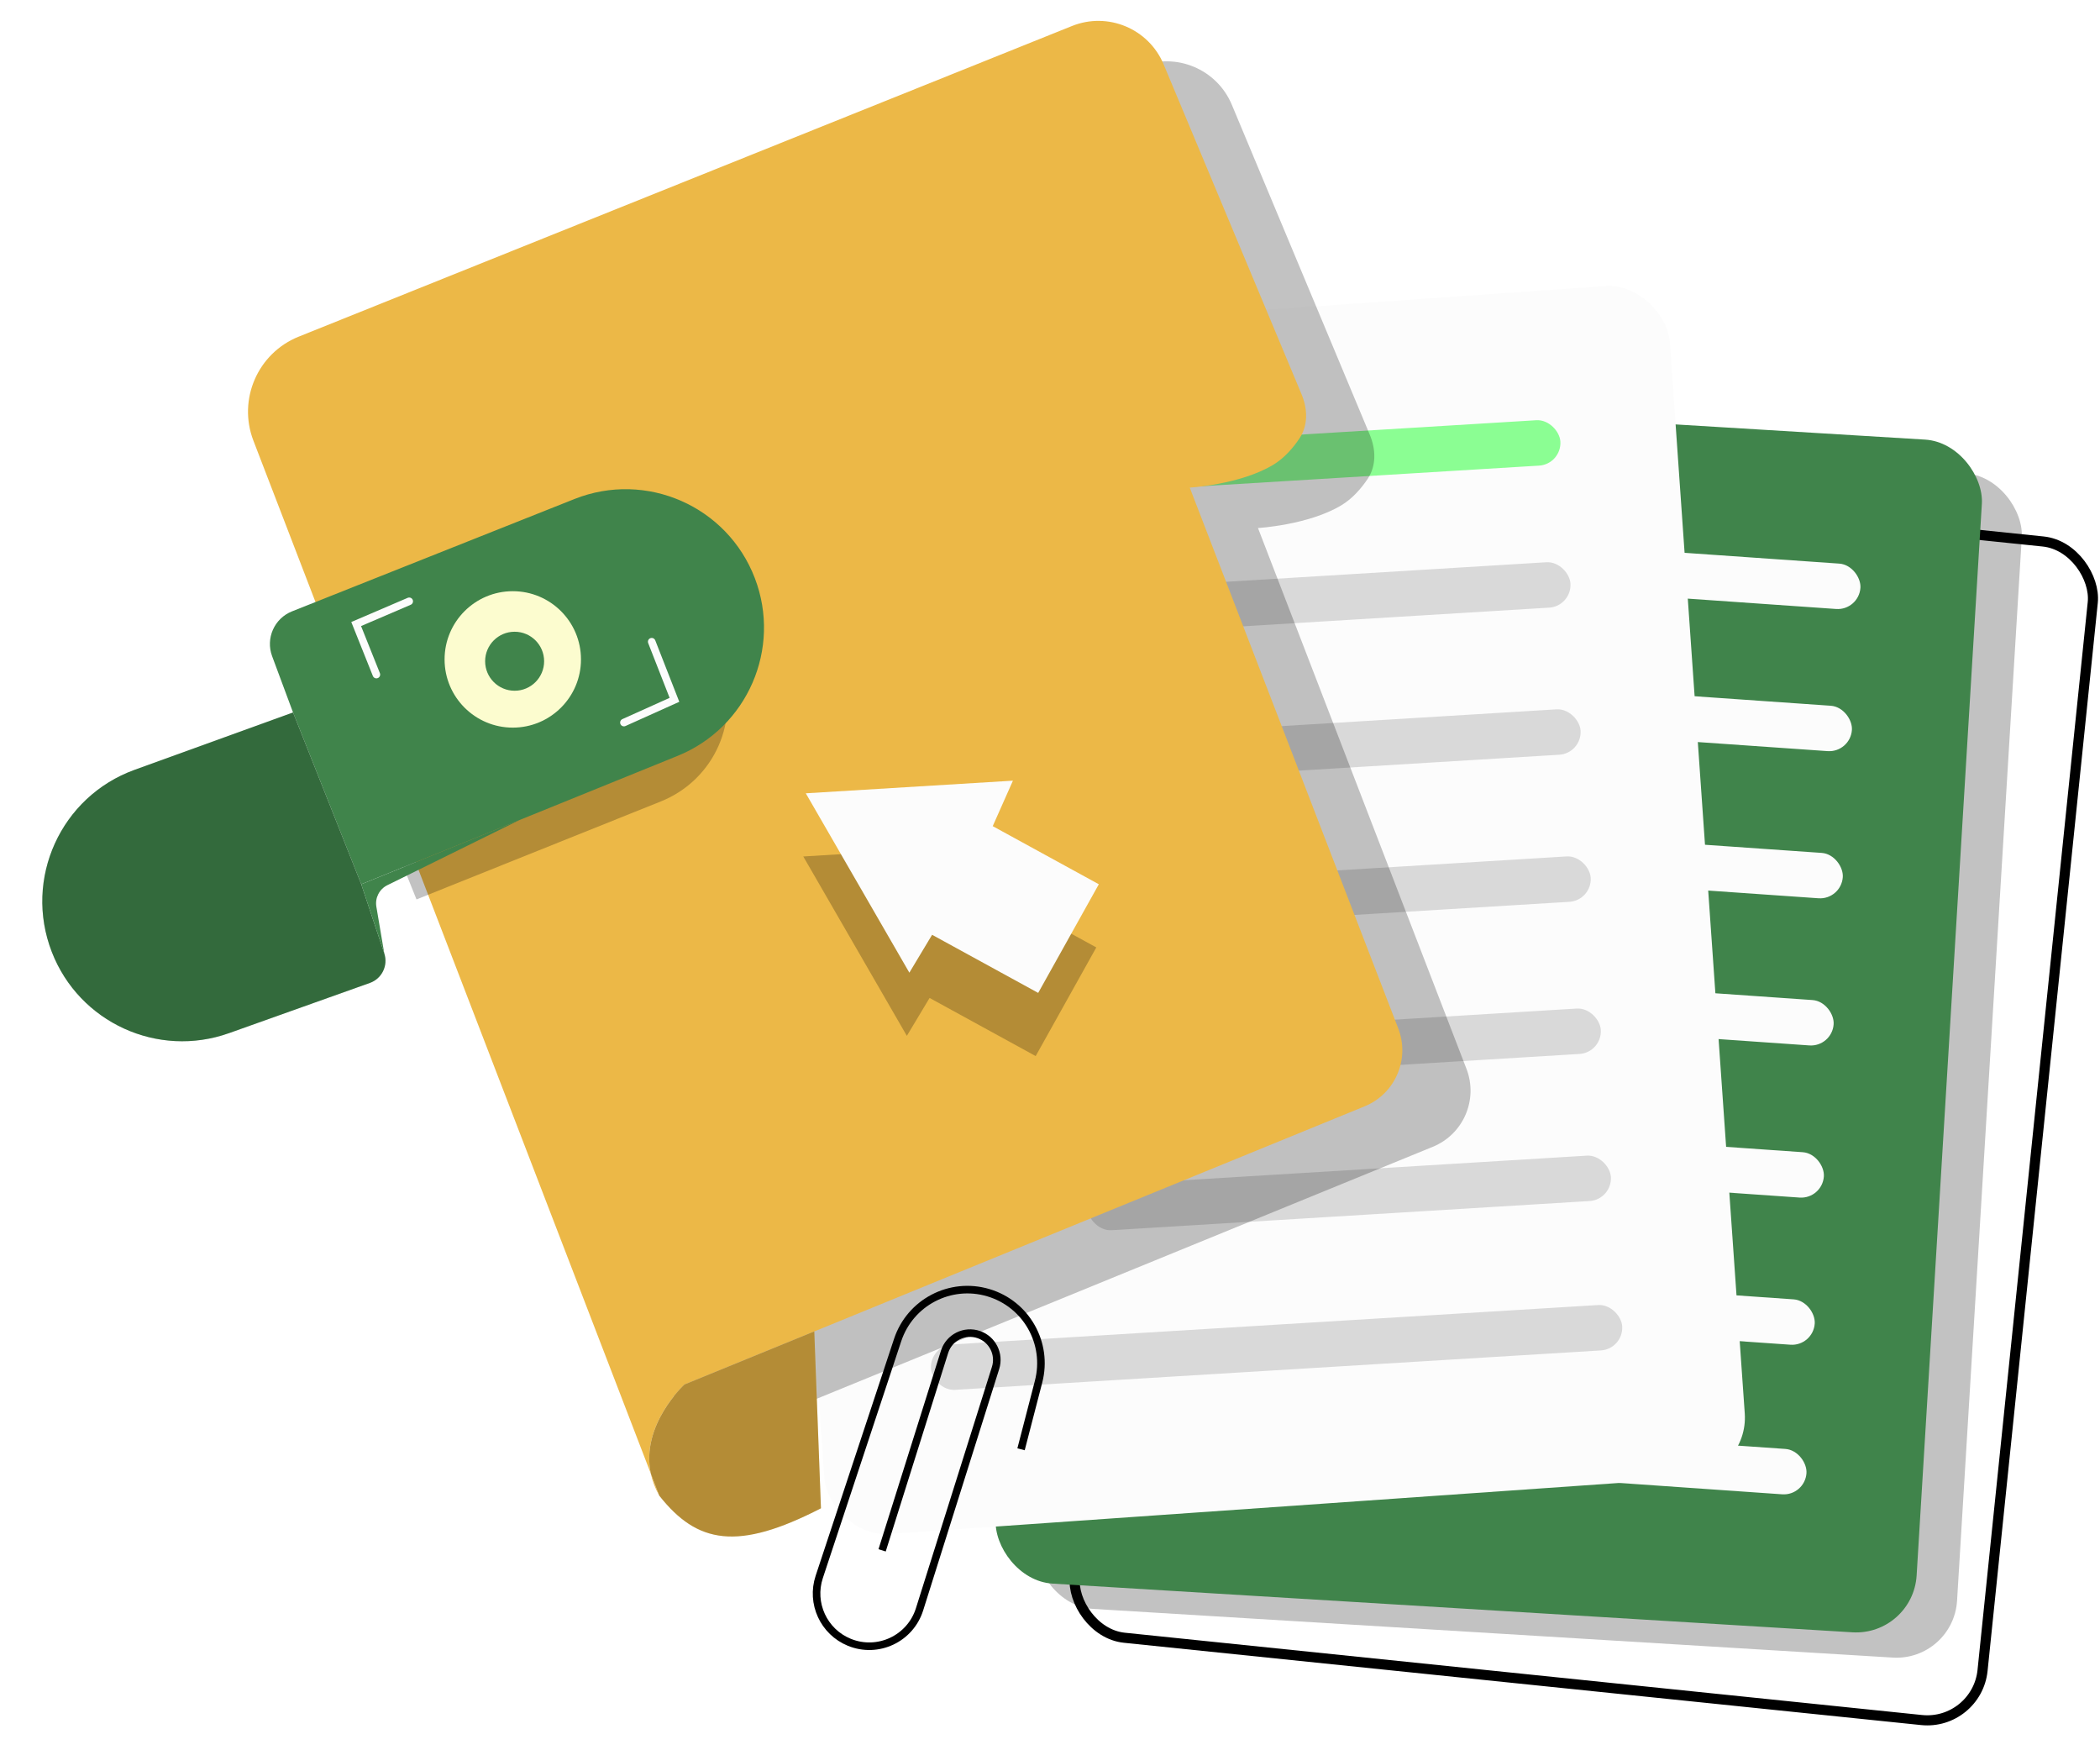 <svg width="132" height="110" viewBox="0 0 132 110" fill="none" xmlns="http://www.w3.org/2000/svg">
<rect opacity="0.24" x="69.427" y="26.45" width="57.995" height="74.57" rx="3.811" transform="rotate(3.484 69.427 26.45)" fill="black"/>
<rect x="74.847" y="28.501" width="57.36" height="74.462" rx="3.493" transform="rotate(5.893 74.847 28.501)" stroke="black" stroke-width="0.635"/>
<rect x="66.918" y="24.335" width="57.995" height="75.097" rx="3.811" transform="rotate(3.484 66.918 24.335)" fill="#40844B"/>
<rect x="84.165" y="33.227" width="32.955" height="2.858" rx="1.429" transform="rotate(3.992 84.165 33.227)" fill="#FCFCFC"/>
<rect x="83.63" y="42.16" width="32.955" height="2.858" rx="1.429" transform="rotate(3.992 83.63 42.16)" fill="#FCFCFC"/>
<rect x="83.057" y="51.408" width="32.955" height="2.858" rx="1.429" transform="rotate(3.992 83.057 51.408)" fill="#FCFCFC"/>
<rect x="82.481" y="60.656" width="32.955" height="2.858" rx="1.429" transform="rotate(3.992 82.481 60.656)" fill="#FCFCFC"/>
<rect x="81.867" y="70.218" width="32.955" height="2.858" rx="1.429" transform="rotate(3.992 81.867 70.218)" fill="#FCFCFC"/>
<rect x="81.293" y="79.466" width="32.955" height="2.858" rx="1.429" transform="rotate(3.992 81.293 79.466)" fill="#FCFCFC"/>
<rect x="70.226" y="88.131" width="43.529" height="2.858" rx="1.429" transform="rotate(3.992 70.226 88.131)" fill="#FCFCFC"/>
<rect x="46.844" y="21.76" width="57.995" height="75.097" rx="3.811" transform="rotate(-4 46.844 21.76)" fill="#FCFCFC"/>
<rect x="65.1" y="28.33" width="32.955" height="2.858" rx="1.429" transform="rotate(-3.492 65.1 28.33)" fill="#8BFE93"/>
<rect x="65.734" y="37.256" width="32.955" height="2.858" rx="1.429" transform="rotate(-3.492 65.734 37.256)" fill="#D9D9D9"/>
<rect x="66.37" y="46.5" width="32.955" height="2.858" rx="1.429" transform="rotate(-3.492 66.37 46.5)" fill="#D9D9D9"/>
<rect x="67.006" y="55.744" width="32.955" height="2.858" rx="1.429" transform="rotate(-3.492 67.006 55.744)" fill="#D9D9D9"/>
<rect x="67.641" y="65.305" width="32.955" height="2.858" rx="1.429" transform="rotate(-3.492 67.641 65.305)" fill="#D9D9D9"/>
<rect x="68.275" y="74.549" width="32.955" height="2.858" rx="1.429" transform="rotate(-3.492 68.275 74.549)" fill="#D9D9D9"/>
<rect x="58.432" y="84.582" width="43.529" height="2.858" rx="1.429" transform="rotate(-3.492 58.432 84.582)" fill="#D9D9D9"/>
<path d="M64.18 91.084L65.282 86.832C65.907 84.421 64.509 81.948 62.121 81.241V81.241C59.729 80.532 57.206 81.851 56.422 84.22L51.495 99.106C50.948 100.758 51.773 102.552 53.383 103.212V103.212C55.177 103.948 57.217 102.992 57.8 101.142L62.579 85.969C62.851 85.103 62.387 84.177 61.531 83.877V83.877C60.634 83.563 59.657 84.053 59.372 84.959L55.447 97.435" stroke="black" stroke-width="0.476"/>
<path opacity="0.24" fill-rule="evenodd" clip-rule="evenodd" d="M71.671 4.175L23.065 23.698C20.488 24.733 19.22 27.645 20.217 30.237L45.198 95.157C45.294 95.608 45.306 95.753 45.57 96.221L45.198 95.157C44.541 92.087 47.317 89.552 47.317 89.552L55.471 86.218L90.065 72.071C91.985 71.286 92.925 69.109 92.178 67.173L79.073 33.185C79.073 33.185 82.239 33.001 84.313 31.756C85.027 31.328 85.581 30.674 85.974 30.085C86.518 29.268 86.483 28.234 86.104 27.329L77.43 6.585C76.492 4.342 73.927 3.269 71.671 4.175Z" fill="black"/>
<path fill-rule="evenodd" clip-rule="evenodd" d="M67.383 1.634L18.777 21.157C16.2 22.192 14.932 25.104 15.929 27.696L40.91 92.617C41.006 93.067 41.177 93.53 41.441 93.998L40.91 92.617C40.252 89.546 43.029 87.011 43.029 87.011L51.183 83.677L85.777 69.53C87.697 68.745 88.637 66.568 87.89 64.632L74.785 30.645C74.785 30.645 77.951 30.46 80.025 29.215C80.739 28.787 81.293 28.133 81.686 27.544C82.23 26.727 82.195 25.693 81.816 24.788L73.142 4.044C72.204 1.801 69.639 0.728 67.383 1.634Z" fill="#ECB847"/>
<path d="M41.441 93.998C43.823 97.015 46.363 97.491 51.603 94.792L51.183 83.677L43.029 87.011C43.029 87.011 40.252 89.546 40.91 92.617L41.441 93.998Z" fill="#ECB847"/>
<path d="M41.441 93.998C43.823 97.015 46.363 97.491 51.603 94.792L51.183 83.677L43.029 87.011C43.029 87.011 40.252 89.546 40.91 92.617L41.441 93.998Z" fill="black" fill-opacity="0.24"/>
<path opacity="0.24" d="M50.492 53.827L57.002 65.1L58.431 62.718L65.1 66.371L68.911 59.543L62.242 55.891L63.512 53.033L50.492 53.827Z" fill="black"/>
<path d="M50.65 49.857L57.16 61.13L58.589 58.749L65.258 62.401L69.069 55.573L62.4 51.921L63.67 49.063L50.65 49.857Z" fill="#FCFCFC"/>
<path opacity="0.24" fill-rule="evenodd" clip-rule="evenodd" d="M36.529 38.052L22.822 43.44C21.963 43.777 21.534 44.731 21.855 45.588L22.87 48.287L26.18 56.526L33.858 53.447L41.535 50.369C44.923 49.011 46.589 45.224 45.283 41.849C43.946 38.393 40.008 36.685 36.529 38.052Z" fill="black"/>
<path fill-rule="evenodd" clip-rule="evenodd" d="M36.109 31.362L18.356 38.422C17.243 38.865 16.687 40.115 17.104 41.238L18.419 44.776L22.706 55.573L32.65 51.539L42.593 47.504C46.981 45.724 49.139 40.761 47.448 36.338C45.716 31.808 40.615 29.57 36.109 31.362Z" fill="#40844B"/>
<path d="M22.706 55.573L18.419 44.776L8.458 48.382C3.819 50.062 1.47 55.231 3.257 59.83C4.979 64.267 9.92 66.527 14.403 64.928L23.249 61.775C24.006 61.505 24.408 60.68 24.154 59.918L22.706 55.573Z" fill="#40844B"/>
<path d="M22.706 55.573L18.419 44.776L8.458 48.382C3.819 50.062 1.47 55.231 3.257 59.83C4.979 64.267 9.92 66.527 14.403 64.928L23.249 61.775C24.006 61.505 24.408 60.68 24.154 59.918L22.706 55.573Z" fill="black" fill-opacity="0.2"/>
<path d="M22.706 55.573L24.154 59.918L23.657 56.982C23.564 56.429 23.845 55.879 24.348 55.631L32.65 51.539L22.706 55.573Z" fill="#40844B"/>
<circle cx="32.232" cy="41.442" r="4.287" fill="#FCFCCF"/>
<g filter="url(#filter0_gf_1423_3006)">
<circle cx="32.348" cy="41.557" r="1.854" fill="#40844B"/>
</g>
<path d="M40.965 40.33L42.394 43.982L39.218 45.411M25.722 37.79L22.388 39.219L23.658 42.394" stroke="#FCFCFC" stroke-width="0.476" stroke-linecap="round"/>
<defs>
<filter id="filter0_gf_1423_3006" x="29.034" y="38.244" width="6.628" height="6.628" filterUnits="userSpaceOnUse" color-interpolation-filters="sRGB">
<feFlood flood-opacity="0" result="BackgroundImageFix"/>
<feBlend mode="normal" in="SourceGraphic" in2="BackgroundImageFix" result="shape"/>
<feTurbulence type="fractalNoise" baseFrequency="1.66 1.66" numOctaves="3" seed="2968" />
<feDisplacementMap in="shape" scale="2.92" xChannelSelector="R" yChannelSelector="G" result="displacedImage" width="100%" height="100%" />
<feMerge result="effect1_texture_1423_3006">
<feMergeNode in="displacedImage"/>
</feMerge>
<feGaussianBlur stdDeviation="0.116" result="effect2_foregroundBlur_1423_3006"/>
</filter>
</defs>
</svg>
